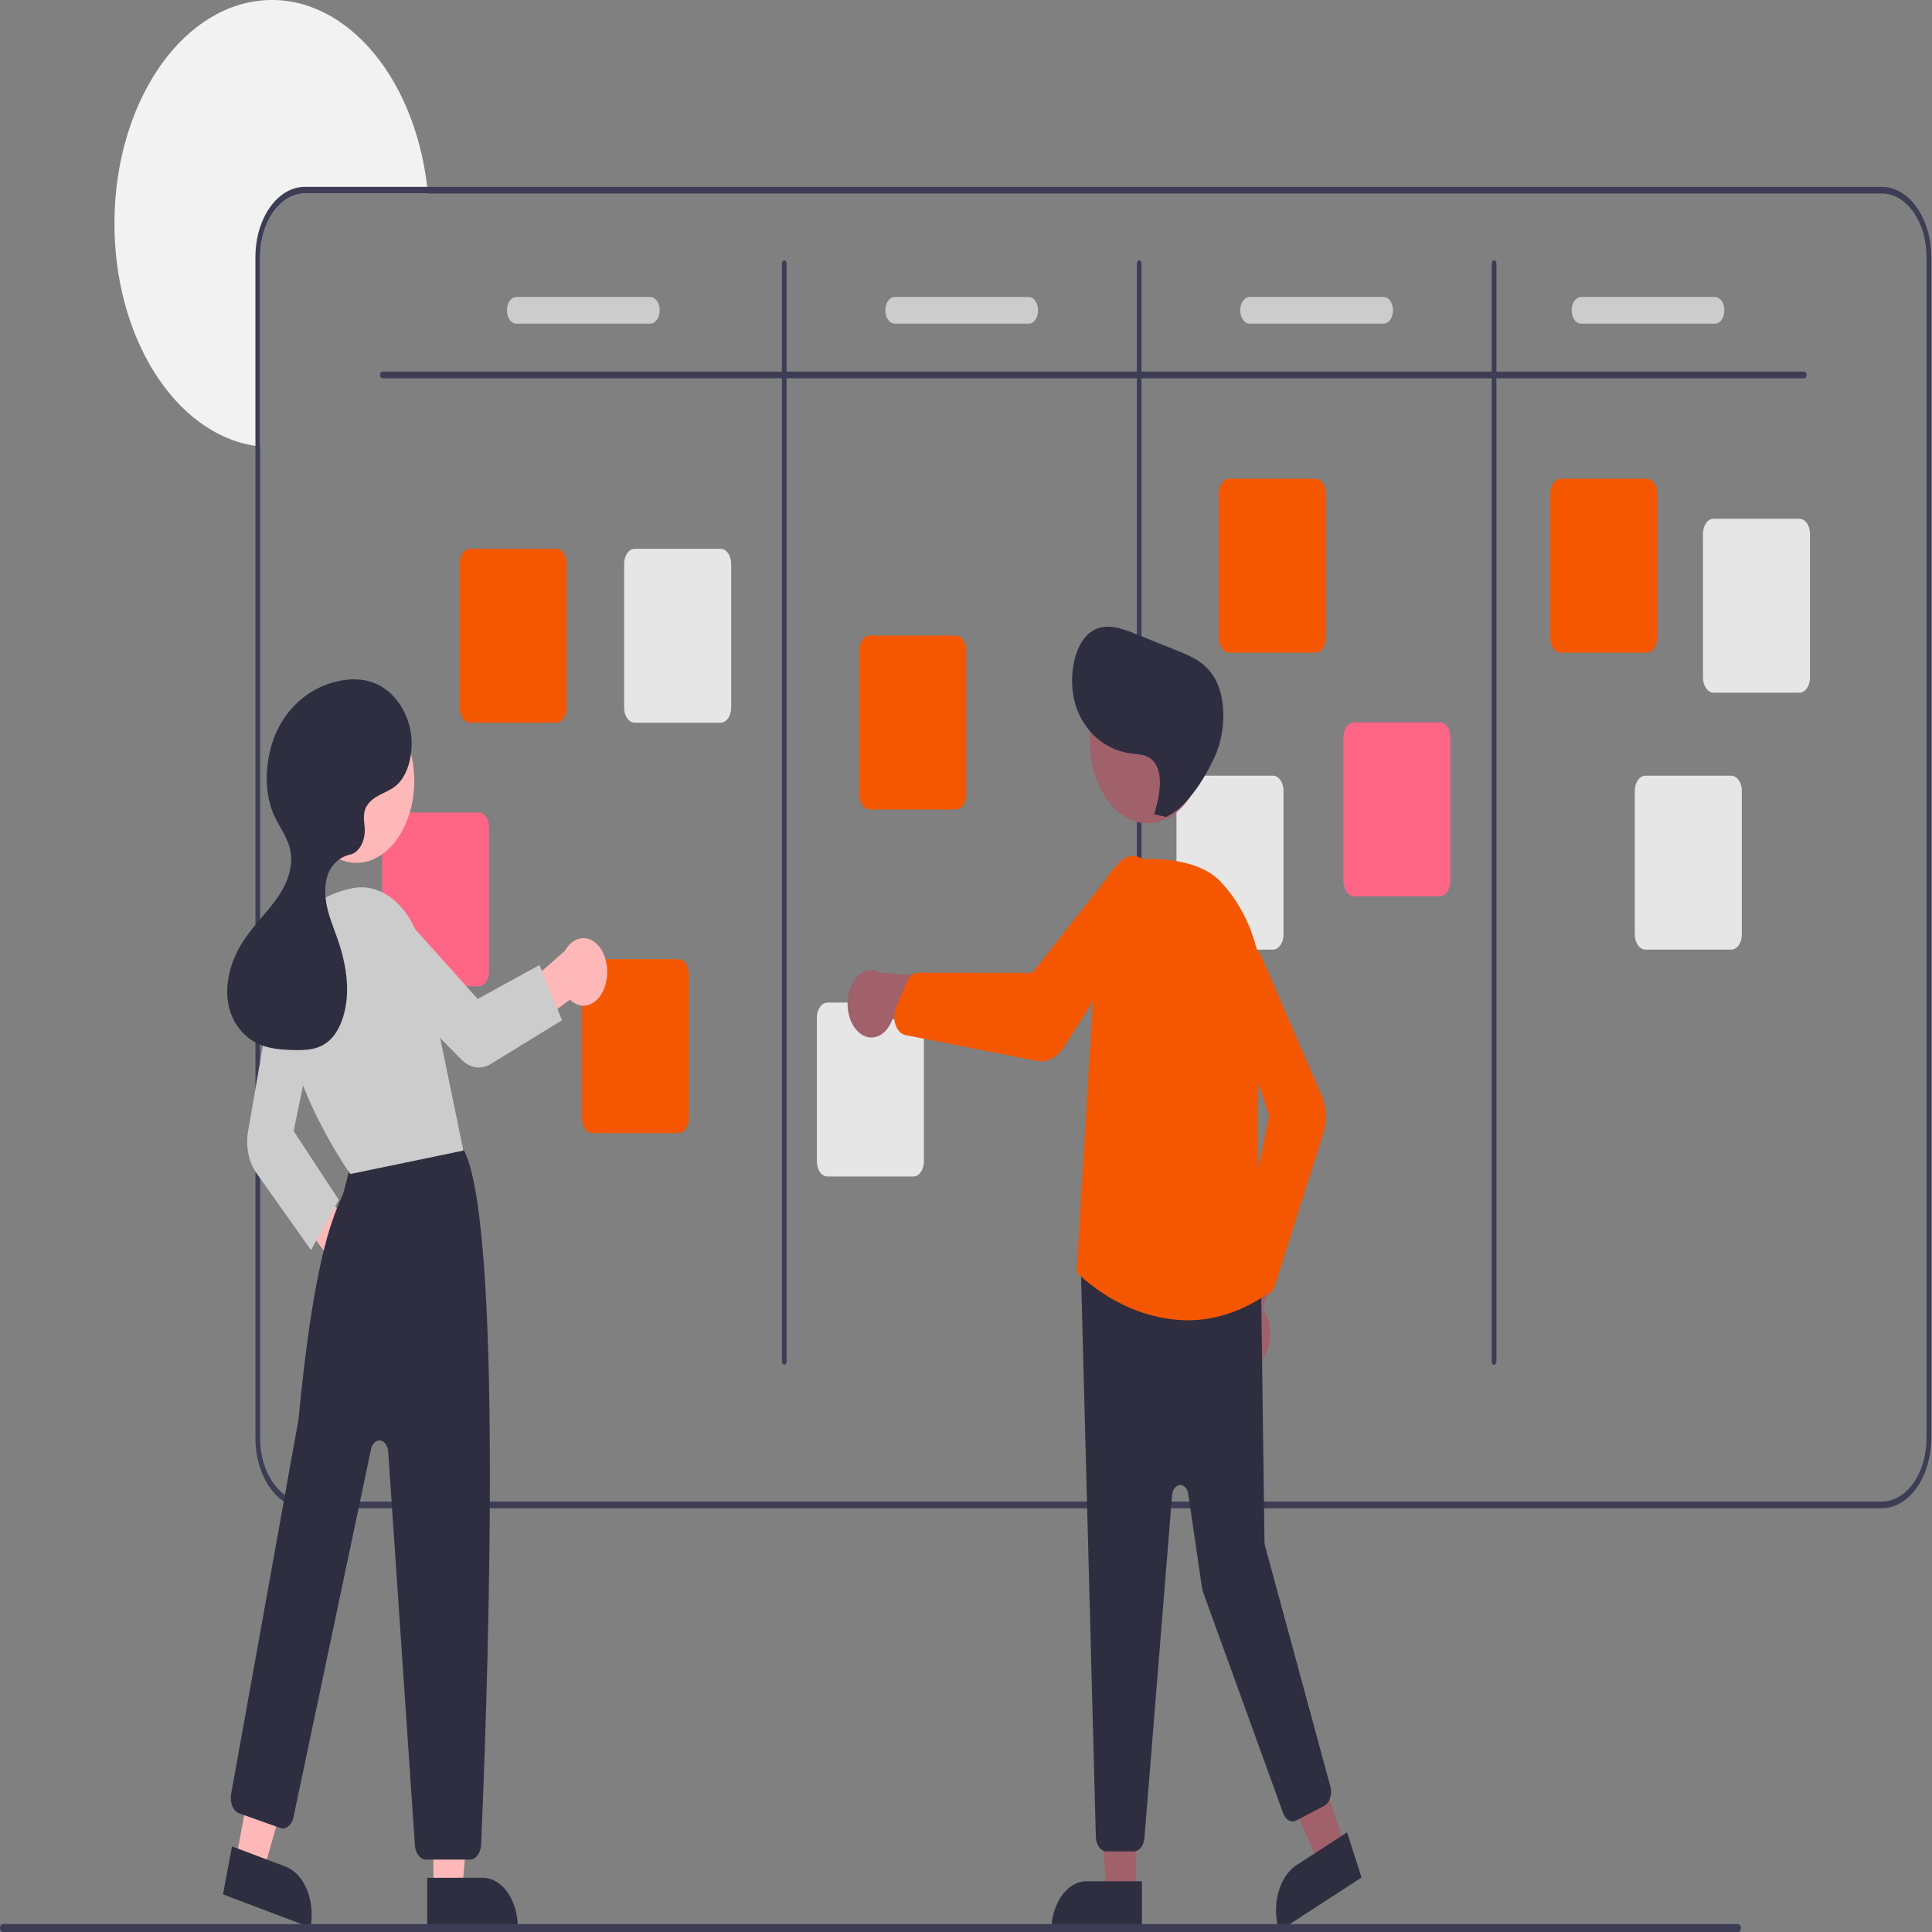 <svg xmlns="http://www.w3.org/2000/svg" xmlns:xlink="http://www.w3.org/1999/xlink" width="500px" height="500px" viewBox="0 0 500 500"><rect x="0" y="0" width="500" height="500" fill="#808080" stroke="none"/><g id="surface1"><path style=" stroke:none;fill-rule:nonzero;fill:rgb(94.902%,94.902%,94.902%);fill-opacity:1;" d="M 110.75 50.086 L 78.879 50.086 C 72.496 50.094 67.328 57.438 67.32 66.492 L 67.32 115.551 C 66.914 115.52 66.508 115.465 66.105 115.398 C 45.133 112.266 29.305 86.934 29.621 56.996 C 29.934 27.059 46.285 2.406 67.316 0.164 C 88.344 -2.082 107.105 18.824 110.57 48.359 C 110.637 48.93 110.699 49.508 110.75 50.086 Z M 110.75 50.086 "></path><path style=" stroke:none;fill-rule:nonzero;fill:rgb(24.706%,23.922%,33.725%);fill-opacity:1;" d="M 487.031 48.359 L 78.879 48.359 C 71.828 48.371 66.113 56.484 66.105 66.492 L 66.105 372.195 C 66.113 382.203 71.828 390.316 78.879 390.328 L 487.031 390.328 C 494.082 390.316 499.797 382.203 499.805 372.195 L 499.805 66.492 C 499.797 56.484 494.082 48.371 487.031 48.359 Z M 498.586 372.195 C 498.582 381.25 493.41 388.594 487.031 388.602 L 78.879 388.602 C 72.5 388.594 67.328 381.25 67.32 372.195 L 67.32 66.492 C 67.328 57.438 72.5 50.094 78.879 50.086 L 487.031 50.086 C 493.41 50.094 498.582 57.438 498.586 66.492 Z M 498.586 372.195 "></path><path style=" stroke:none;fill-rule:nonzero;fill:rgb(24.706%,23.922%,33.725%);fill-opacity:1;" d="M 466.957 97.902 L 98.953 97.902 C 98.617 97.902 98.344 97.516 98.344 97.039 C 98.344 96.562 98.617 96.176 98.953 96.176 L 466.957 96.176 C 467.293 96.176 467.566 96.562 467.566 97.039 C 467.566 97.516 467.293 97.902 466.957 97.902 Z M 466.957 97.902 "></path><path style=" stroke:none;fill-rule:nonzero;fill:rgb(24.706%,23.922%,33.725%);fill-opacity:1;" d="M 202.965 353.195 C 202.629 353.195 202.359 352.809 202.359 352.332 L 202.359 68.223 C 202.359 67.746 202.629 67.359 202.965 67.359 C 203.301 67.359 203.574 67.746 203.574 68.223 L 203.574 352.332 C 203.574 352.809 203.301 353.195 202.965 353.195 Z M 202.965 353.195 "></path><path style=" stroke:none;fill-rule:nonzero;fill:rgb(24.706%,23.922%,33.725%);fill-opacity:1;" d="M 294.816 353.195 C 294.48 353.195 294.207 352.809 294.207 352.332 L 294.207 68.223 C 294.207 67.746 294.48 67.359 294.816 67.359 C 295.152 67.359 295.422 67.746 295.422 68.223 L 295.422 352.332 C 295.422 352.809 295.152 353.195 294.816 353.195 Z M 294.816 353.195 "></path><path style=" stroke:none;fill-rule:nonzero;fill:rgb(24.706%,23.922%,33.725%);fill-opacity:1;" d="M 386.664 353.195 C 386.328 353.195 386.055 352.809 386.055 352.332 L 386.055 68.223 C 386.055 67.746 386.328 67.359 386.664 67.359 C 387 67.359 387.273 67.746 387.273 68.223 L 387.273 352.332 C 387.273 352.809 387 353.195 386.664 353.195 Z M 386.664 353.195 "></path><path style=" stroke:none;fill-rule:nonzero;fill:rgb(96.078%,33.725%,0%);fill-opacity:1;" d="M 143.914 187.035 L 121.688 187.035 C 120.176 187.035 118.949 185.297 118.949 183.148 L 118.949 145.914 C 118.949 143.77 120.176 142.031 121.688 142.027 L 143.914 142.027 C 145.422 142.031 146.648 143.77 146.648 145.914 L 146.648 183.148 C 146.648 185.297 145.422 187.035 143.914 187.035 Z M 143.914 187.035 "></path><path style=" stroke:none;fill-rule:nonzero;fill:rgb(96.078%,33.725%,0%);fill-opacity:1;" d="M 175.543 293.254 L 153.316 293.254 C 151.805 293.25 150.582 291.512 150.578 289.367 L 150.578 252.133 C 150.582 249.984 151.805 248.246 153.316 248.246 L 175.543 248.246 C 177.055 248.246 178.277 249.984 178.281 252.133 L 178.281 289.367 C 178.277 291.512 177.055 293.25 175.543 293.254 Z M 175.543 293.254 "></path><path style=" stroke:none;fill-rule:nonzero;fill:rgb(96.078%,33.725%,0%);fill-opacity:1;" d="M 247.32 209.488 L 225.094 209.488 C 223.582 209.484 222.355 207.746 222.355 205.602 L 222.355 168.367 C 222.355 166.223 223.582 164.48 225.094 164.48 L 247.32 164.48 C 248.828 164.48 250.055 166.223 250.055 168.367 L 250.055 205.602 C 250.055 207.746 248.828 209.484 247.32 209.488 Z M 247.32 209.488 "></path><path style=" stroke:none;fill-rule:nonzero;fill:rgb(96.078%,33.725%,0%);fill-opacity:1;" d="M 340.383 168.902 L 318.156 168.902 C 316.648 168.898 315.422 167.16 315.422 165.016 L 315.422 127.777 C 315.422 125.633 316.648 123.895 318.156 123.895 L 340.383 123.895 C 341.895 123.895 343.121 125.633 343.121 127.777 L 343.121 165.016 C 343.121 167.16 341.895 168.898 340.383 168.902 Z M 340.383 168.902 "></path><path style=" stroke:none;fill-rule:nonzero;fill:rgb(96.078%,33.725%,0%);fill-opacity:1;" d="M 426.152 168.902 L 403.926 168.902 C 402.414 168.898 401.188 167.16 401.188 165.016 L 401.188 127.777 C 401.188 125.633 402.414 123.895 403.926 123.895 L 426.152 123.895 C 427.66 123.895 428.887 125.633 428.887 127.777 L 428.887 165.016 C 428.887 167.16 427.66 168.898 426.152 168.902 Z M 426.152 168.902 "></path><path style=" stroke:none;fill-rule:nonzero;fill:rgb(90.196%,90.196%,90.196%);fill-opacity:1;" d="M 465.688 179.266 L 443.461 179.266 C 441.953 179.262 440.727 177.523 440.727 175.379 L 440.727 138.141 C 440.727 135.996 441.953 134.258 443.461 134.254 L 465.688 134.254 C 467.199 134.258 468.426 135.996 468.426 138.141 L 468.426 175.379 C 468.426 177.523 467.199 179.262 465.688 179.266 Z M 465.688 179.266 "></path><path style=" stroke:none;fill-rule:nonzero;fill:rgb(90.196%,90.196%,90.196%);fill-opacity:1;" d="M 448.047 245.758 L 425.824 245.758 C 424.312 245.754 423.086 244.016 423.086 241.871 L 423.086 204.637 C 423.086 202.488 424.312 200.75 425.824 200.75 L 448.047 200.75 C 449.559 200.75 450.785 202.488 450.785 204.637 L 450.785 241.871 C 450.785 244.016 449.559 245.754 448.047 245.758 Z M 448.047 245.758 "></path><path style=" stroke:none;fill-rule:nonzero;fill:rgb(100%,39.608%,51.765%);fill-opacity:1;" d="M 372.621 231.941 L 350.398 231.941 C 348.887 231.938 347.66 230.199 347.66 228.055 L 347.66 190.82 C 347.66 188.672 348.887 186.934 350.398 186.934 L 372.621 186.934 C 374.133 186.934 375.359 188.672 375.359 190.82 L 375.359 228.055 C 375.359 230.199 374.133 231.938 372.621 231.941 Z M 372.621 231.941 "></path><path style=" stroke:none;fill-rule:nonzero;fill:rgb(90.196%,90.196%,90.196%);fill-opacity:1;" d="M 329.438 245.758 L 307.211 245.758 C 305.699 245.754 304.473 244.016 304.473 241.871 L 304.473 204.637 C 304.473 202.488 305.699 200.75 307.211 200.75 L 329.438 200.75 C 330.945 200.75 332.172 202.488 332.172 204.637 L 332.172 241.871 C 332.172 244.016 330.945 245.754 329.438 245.758 Z M 329.438 245.758 "></path><path style=" stroke:none;fill-rule:nonzero;fill:rgb(90.196%,90.196%,90.196%);fill-opacity:1;" d="M 236.371 304.48 L 214.145 304.48 C 212.633 304.477 211.406 302.738 211.406 300.594 L 211.406 263.355 C 211.406 261.211 212.633 259.473 214.145 259.473 L 236.371 259.473 C 237.883 259.473 239.105 261.211 239.105 263.355 L 239.105 300.594 C 239.105 302.738 237.883 304.477 236.371 304.48 Z M 236.371 304.48 "></path><path style=" stroke:none;fill-rule:nonzero;fill:rgb(100%,39.608%,51.765%);fill-opacity:1;" d="M 123.84 255.258 L 101.613 255.258 C 100.102 255.254 98.879 253.516 98.875 251.371 L 98.875 214.133 C 98.879 211.988 100.102 210.25 101.613 210.25 L 123.84 210.25 C 125.352 210.25 126.574 211.988 126.578 214.133 L 126.578 251.371 C 126.574 253.516 125.352 255.254 123.84 255.258 Z M 123.84 255.258 "></path><path style=" stroke:none;fill-rule:nonzero;fill:rgb(90.196%,90.196%,90.196%);fill-opacity:1;" d="M 186.492 187.035 L 164.266 187.035 C 162.754 187.035 161.531 185.297 161.527 183.148 L 161.527 145.914 C 161.531 143.77 162.754 142.031 164.266 142.027 L 186.492 142.027 C 188.004 142.031 189.227 143.77 189.23 145.914 L 189.23 183.148 C 189.227 185.297 188.004 187.035 186.492 187.035 Z M 186.492 187.035 "></path><path style=" stroke:none;fill-rule:nonzero;fill:rgb(80%,80%,80%);fill-opacity:1;" d="M 168.293 83.766 L 133.621 83.766 C 132.277 83.766 131.191 82.219 131.191 80.312 C 131.191 78.402 132.277 76.855 133.621 76.855 L 168.293 76.855 C 169.637 76.855 170.727 78.402 170.727 80.312 C 170.727 82.219 169.637 83.766 168.293 83.766 Z M 168.293 83.766 "></path><path style=" stroke:none;fill-rule:nonzero;fill:rgb(80%,80%,80%);fill-opacity:1;" d="M 266.227 83.766 L 231.555 83.766 C 230.211 83.766 229.121 82.219 229.121 80.312 C 229.121 78.402 230.211 76.855 231.555 76.855 L 266.227 76.855 C 267.57 76.855 268.66 78.402 268.66 80.312 C 268.66 82.219 267.57 83.766 266.227 83.766 Z M 266.227 83.766 "></path><path style=" stroke:none;fill-rule:nonzero;fill:rgb(80%,80%,80%);fill-opacity:1;" d="M 358.074 83.766 L 323.402 83.766 C 322.059 83.766 320.973 82.219 320.973 80.312 C 320.973 78.402 322.059 76.855 323.402 76.855 L 358.074 76.855 C 359.418 76.855 360.508 78.402 360.508 80.312 C 360.508 82.219 359.418 83.766 358.074 83.766 Z M 358.074 83.766 "></path><path style=" stroke:none;fill-rule:nonzero;fill:rgb(80%,80%,80%);fill-opacity:1;" d="M 443.844 83.766 L 409.172 83.766 C 407.828 83.766 406.738 82.219 406.738 80.312 C 406.738 78.402 407.828 76.855 409.172 76.855 L 443.844 76.855 C 445.188 76.855 446.273 78.402 446.273 80.312 C 446.273 82.219 445.188 83.766 443.844 83.766 Z M 443.844 83.766 "></path><path style=" stroke:none;fill-rule:nonzero;fill:rgb(100%,72.157%,72.157%);fill-opacity:1;" d="M 90.637 336.695 C 88.836 336.441 87.207 335.074 86.184 332.949 C 85.164 330.828 84.855 328.176 85.348 325.699 L 69.754 305.094 L 78 302.125 L 93.332 319.781 C 96.266 321.258 97.961 325.621 97.277 329.934 C 96.59 334.25 93.738 337.152 90.637 336.695 Z M 90.637 336.695 "></path><path style=" stroke:none;fill-rule:nonzero;fill:rgb(100%,72.157%,72.157%);fill-opacity:1;" d="M 112.168 488.992 L 119.625 488.992 L 123.172 448.156 L 112.168 448.156 Z M 112.168 488.992 "></path><path style=" stroke:none;fill-rule:nonzero;fill:rgb(18.431%,18.039%,25.49%);fill-opacity:1;" d="M 134.008 498.82 L 110.57 498.824 L 110.57 485.969 L 124.953 485.965 C 129.953 485.965 134.008 491.723 134.008 498.82 Z M 134.008 498.82 "></path><path style=" stroke:none;fill-rule:nonzero;fill:rgb(100%,72.157%,72.157%);fill-opacity:1;" d="M 61.035 481.348 L 68.242 484.07 L 79.07 445.906 L 68.438 441.887 Z M 61.035 481.348 "></path><path style=" stroke:none;fill-rule:nonzero;fill:rgb(18.431%,18.039%,25.49%);fill-opacity:1;" d="M 80.359 498.824 L 57.711 490.266 L 60.043 477.844 L 73.938 483.094 C 78.773 484.922 81.648 491.965 80.359 498.824 Z M 80.359 498.824 "></path><path style=" stroke:none;fill-rule:nonzero;fill:rgb(18.431%,18.039%,25.49%);fill-opacity:1;" d="M 121.629 481.262 L 110.25 481.262 C 108.762 481.27 107.516 479.66 107.375 477.555 L 100.469 375.711 C 100.363 374.172 99.508 372.953 98.422 372.801 C 97.336 372.652 96.328 373.613 96.016 375.094 L 75.961 470.258 C 75.52 472.359 73.988 473.598 72.492 473.062 L 61.906 469.305 C 61.16 469.039 60.52 468.363 60.125 467.426 C 59.73 466.488 59.617 465.363 59.809 464.305 C 59.98 463.348 77.09 368.426 77.238 367.453 C 81.117 326.891 85.754 316.023 88.246 310.184 C 88.453 309.703 88.641 309.258 88.812 308.836 C 89.027 308.312 90.34 303.098 91.176 299.715 C 91.395 298.602 91.93 297.668 92.656 297.145 C 103.125 289.543 115.371 294.805 118.879 296.598 C 119.457 296.887 119.957 297.438 120.301 298.164 C 130.812 320.68 125.652 451.438 124.512 477.422 C 124.414 479.582 123.152 481.258 121.629 481.262 Z M 121.629 481.262 "></path><path style=" stroke:none;fill-rule:nonzero;fill:rgb(100%,72.157%,72.157%);fill-opacity:1;" d="M 107.207 202.094 C 107.207 190.379 100.516 180.883 92.266 180.883 C 84.016 180.883 77.324 190.379 77.324 202.094 C 77.324 213.809 84.016 223.305 92.266 223.305 C 100.516 223.305 107.207 213.809 107.207 202.094 Z M 107.207 202.094 "></path><path style=" stroke:none;fill-rule:nonzero;fill:rgb(80%,80%,80%);fill-opacity:1;" d="M 90.684 303.832 L 90.574 303.684 C 90.375 303.406 70.469 275.723 73.043 250.125 C 74.145 239.172 80.387 232.176 91.09 229.891 C 99.219 228.176 107 235.215 109.34 246.402 L 119.922 297.77 Z M 90.684 303.832 "></path><path style=" stroke:none;fill-rule:nonzero;fill:rgb(80%,80%,80%);fill-opacity:1;" d="M 80.496 323.523 L 66.309 303.516 C 64.34 300.715 63.535 296.66 64.195 292.812 L 71.059 253.16 C 71.477 250.758 72.574 248.707 74.094 247.496 C 75.613 246.285 77.418 246.023 79.078 246.77 C 82.332 248.258 84.168 253.152 83.219 257.816 L 75.988 292.703 L 87.68 310.523 Z M 80.496 323.523 "></path><path style=" stroke:none;fill-rule:nonzero;fill:rgb(100%,72.157%,72.157%);fill-opacity:1;" d="M 156.57 255.234 C 155.812 257.566 154.363 259.305 152.617 259.977 C 150.871 260.648 149.004 260.184 147.52 258.715 L 128.582 272.648 L 129.422 260.812 L 146.207 246.062 C 148.156 242.609 151.613 241.773 154.258 244.113 C 156.902 246.453 157.898 251.23 156.57 255.234 Z M 156.57 255.234 "></path><path style=" stroke:none;fill-rule:nonzero;fill:rgb(80%,80%,80%);fill-opacity:1;" d="M 145.449 264.047 L 126.992 275.371 C 124.492 276.891 121.617 276.453 119.402 274.215 L 95.93 250.336 C 94.516 248.898 93.582 246.688 93.355 244.234 C 93.125 241.785 93.625 239.309 94.73 237.395 C 96.914 233.656 100.793 233.059 103.492 236.043 L 123.621 258.531 L 139.617 249.742 Z M 145.449 264.047 "></path><path style=" stroke:none;fill-rule:nonzero;fill:rgb(18.431%,18.039%,25.49%);fill-opacity:1;" d="M 94.742 208.891 C 96.586 205.613 100.027 205.434 102.559 203.273 C 105.875 200.441 107.246 194.109 106.18 188.828 C 105.109 183.547 101.957 179.434 98.344 177.465 C 94.73 175.496 90.711 175.473 86.898 176.422 C 81.223 177.84 75.637 181.602 72.176 188.141 C 68.715 194.68 67.832 204.258 70.969 211.121 C 72.414 214.277 74.637 216.879 75.215 220.551 C 75.969 225.367 73.59 230.016 71.039 233.371 C 68.133 237.191 64.801 240.395 62.254 244.703 C 59.707 249.012 58.012 254.898 59.172 260.273 C 60.145 264.777 62.977 268.098 66.082 269.758 C 69.188 271.422 72.57 271.66 75.891 271.754 C 79.109 271.844 82.535 271.73 85.246 269.266 C 88.152 266.625 89.707 261.617 89.82 256.719 C 89.934 251.824 88.781 247.027 87.238 242.648 C 86.316 240.039 85.246 237.508 84.637 234.723 C 84.023 231.934 83.918 228.773 84.898 226.203 C 85.926 223.508 88.012 221.879 90.133 221.289 C 90.242 221.258 90.359 221.23 90.48 221.203 C 91.699 220.98 92.801 220.059 93.527 218.648 C 94.258 217.242 94.547 215.473 94.332 213.754 C 94.09 211.844 94.113 210.012 94.742 208.891 Z M 94.742 208.891 "></path><path style=" stroke:none;fill-rule:nonzero;fill:rgb(62.745%,38.039%,41.569%);fill-opacity:1;" d="M 293.934 489.895 L 286.477 489.895 L 282.93 449.059 L 293.938 449.062 Z M 293.934 489.895 "></path><path style=" stroke:none;fill-rule:nonzero;fill:rgb(18.431%,18.039%,25.49%);fill-opacity:1;" d="M 281.152 486.871 L 295.531 486.871 L 295.531 499.727 L 272.094 499.727 C 272.094 492.625 276.148 486.871 281.152 486.871 Z M 281.152 486.871 "></path><path style=" stroke:none;fill-rule:nonzero;fill:rgb(62.745%,38.039%,41.569%);fill-opacity:1;" d="M 348.043 477.902 L 341.262 482.301 L 326.082 447.25 L 336.094 440.758 Z M 348.043 477.902 "></path><path style=" stroke:none;fill-rule:nonzero;fill:rgb(18.431%,18.039%,25.49%);fill-opacity:1;" d="M 335.531 482.691 L 348.613 474.211 L 352.375 485.902 L 331.055 499.727 C 328.977 493.27 330.98 485.645 335.531 482.691 Z M 335.531 482.691 "></path><path style=" stroke:none;fill-rule:nonzero;fill:rgb(62.745%,38.039%,41.569%);fill-opacity:1;" d="M 326.328 352.207 C 327.773 350.664 328.664 348.289 328.758 345.723 C 328.852 343.156 328.141 340.66 326.812 338.91 L 335.582 310.672 L 324.445 313.352 L 317.828 339.758 C 315.859 343.188 316.012 348.164 318.18 351.344 C 320.352 354.52 323.848 354.891 326.328 352.207 Z M 326.328 352.207 "></path><path style=" stroke:none;fill-rule:nonzero;fill:rgb(18.431%,18.039%,25.49%);fill-opacity:1;" d="M 293.461 479.129 L 286.336 479.129 C 284.902 479.121 283.715 477.555 283.605 475.523 L 279.719 328.238 C 279.66 327.094 279.961 325.973 280.539 325.176 C 281.117 324.375 281.914 323.977 282.715 324.09 L 323.918 330.301 C 325.301 330.492 326.363 332.121 326.387 334.094 L 327.25 399.062 C 327.258 399.418 327.305 399.766 327.395 400.094 L 344.297 462.316 C 344.559 463.289 344.539 464.367 344.234 465.316 C 343.934 466.266 343.375 467 342.688 467.359 L 335.469 471.137 C 334.172 471.816 332.719 471.012 332.086 469.27 L 311.324 411.953 C 311.211 411.645 311.129 411.312 311.078 410.969 L 307.535 386.707 C 307.32 385.254 306.398 384.234 305.352 384.301 C 304.309 384.371 303.453 385.504 303.332 386.977 L 296.18 475.684 C 296.02 477.648 294.852 479.129 293.461 479.129 Z M 293.461 479.129 "></path><path style=" stroke:none;fill-rule:nonzero;fill:rgb(62.745%,38.039%,41.569%);fill-opacity:1;" d="M 311.945 191.863 C 311.945 180.148 305.258 170.652 297.008 170.652 C 288.758 170.652 282.066 180.148 282.066 191.863 C 282.066 203.578 288.758 213.074 297.008 213.074 C 305.258 213.074 311.945 203.578 311.945 191.863 Z M 311.945 191.863 "></path><path style=" stroke:none;fill-rule:nonzero;fill:rgb(96.078%,33.725%,0%);fill-opacity:1;" d="M 307.254 341.703 C 297.121 341.547 287.23 337.293 278.742 329.445 L 278.594 329.301 L 278.609 329.051 L 284.324 234.562 C 284.734 227.934 288.523 222.75 293.207 222.422 C 300.613 221.938 310.559 222.547 315.887 228.18 C 323.934 236.688 327.812 249.504 326.527 263.336 C 323.863 292.023 326.883 330.719 327.234 335.035 L 327.262 335.348 L 327.059 335.477 C 320.855 339.578 314.094 341.703 307.254 341.703 Z M 307.254 341.703 "></path><path style=" stroke:none;fill-rule:nonzero;fill:rgb(96.078%,33.725%,0%);fill-opacity:1;" d="M 327.164 335.195 C 326.312 335.195 325.504 334.688 324.926 333.797 L 321.66 328.734 C 320.941 327.617 320.684 326.047 320.984 324.594 L 328.438 288.789 L 317.098 254.984 C 316.566 253.402 316.438 251.609 316.73 249.906 C 317.258 246.848 319.055 244.566 321.258 244.168 C 323.457 243.77 325.602 245.336 326.652 248.109 L 342.039 283.551 C 343.309 286.469 343.473 290.094 342.477 293.219 L 329.941 332.656 C 329.52 333.98 328.66 334.914 327.648 335.141 C 327.488 335.18 327.328 335.195 327.164 335.195 Z M 327.164 335.195 "></path><path style=" stroke:none;fill-rule:nonzero;fill:rgb(62.745%,38.039%,41.569%);fill-opacity:1;" d="M 221.859 266.797 C 223.312 268.332 225.168 268.875 226.93 268.277 C 228.691 267.68 230.176 266.008 230.984 263.707 L 252.539 267.68 L 247.586 253.266 L 227.875 251.707 C 225 249.996 221.68 251.609 220.145 255.461 C 218.613 259.309 219.348 264.18 221.859 266.797 Z M 221.859 266.797 "></path><path style=" stroke:none;fill-rule:nonzero;fill:rgb(96.078%,33.725%,0%);fill-opacity:1;" d="M 269.375 274.668 C 268.996 274.668 268.621 274.633 268.25 274.559 L 234.34 267.883 C 233.215 267.664 232.242 266.652 231.754 265.195 C 231.676 264.965 231.613 264.723 231.559 264.48 C 231.293 263.191 231.422 261.801 231.91 260.652 L 234.715 254.047 C 235.332 252.609 236.426 251.73 237.609 251.727 L 237.613 251.727 L 267.172 251.773 L 289.25 223.695 C 290.277 222.391 291.59 221.629 292.965 221.535 C 295.438 221.375 297.727 223.391 298.719 226.609 C 299.715 229.828 299.211 233.586 297.449 236.059 L 275.422 270.84 C 273.879 273.277 271.68 274.668 269.375 274.668 Z M 269.375 274.668 "></path><path style=" stroke:none;fill-rule:nonzero;fill:rgb(18.431%,18.039%,25.49%);fill-opacity:1;" d="M 298.707 210.73 C 300.07 206.246 301.227 200.273 298.605 197.102 C 297.09 195.262 294.902 195.258 292.91 195.027 C 287.305 194.383 281.531 190.723 278.793 183.746 C 276.051 176.773 277.582 166.402 282.754 163.258 C 286.238 161.137 290.23 162.582 293.879 164.051 L 304.832 168.457 C 308.086 169.77 311.504 171.215 313.848 174.676 C 317.582 180.203 317.305 189.539 314.336 195.938 C 311.367 202.332 306.898 209.004 301.781 211.43 Z M 298.707 210.73 "></path><path style=" stroke:none;fill-rule:nonzero;fill:rgb(24.706%,23.922%,33.725%);fill-opacity:1;" d="M 449.809 500.008 L 0.723 500.008 C 0.465 500.008 0.227 499.812 0.094 499.496 C -0.035 499.176 -0.035 498.785 0.094 498.465 C 0.227 498.148 0.465 497.949 0.723 497.953 L 449.809 497.953 C 450.066 497.949 450.309 498.148 450.438 498.465 C 450.566 498.785 450.566 499.176 450.438 499.496 C 450.309 499.812 450.066 500.008 449.809 500.008 Z M 449.809 500.008 "></path></g></svg>